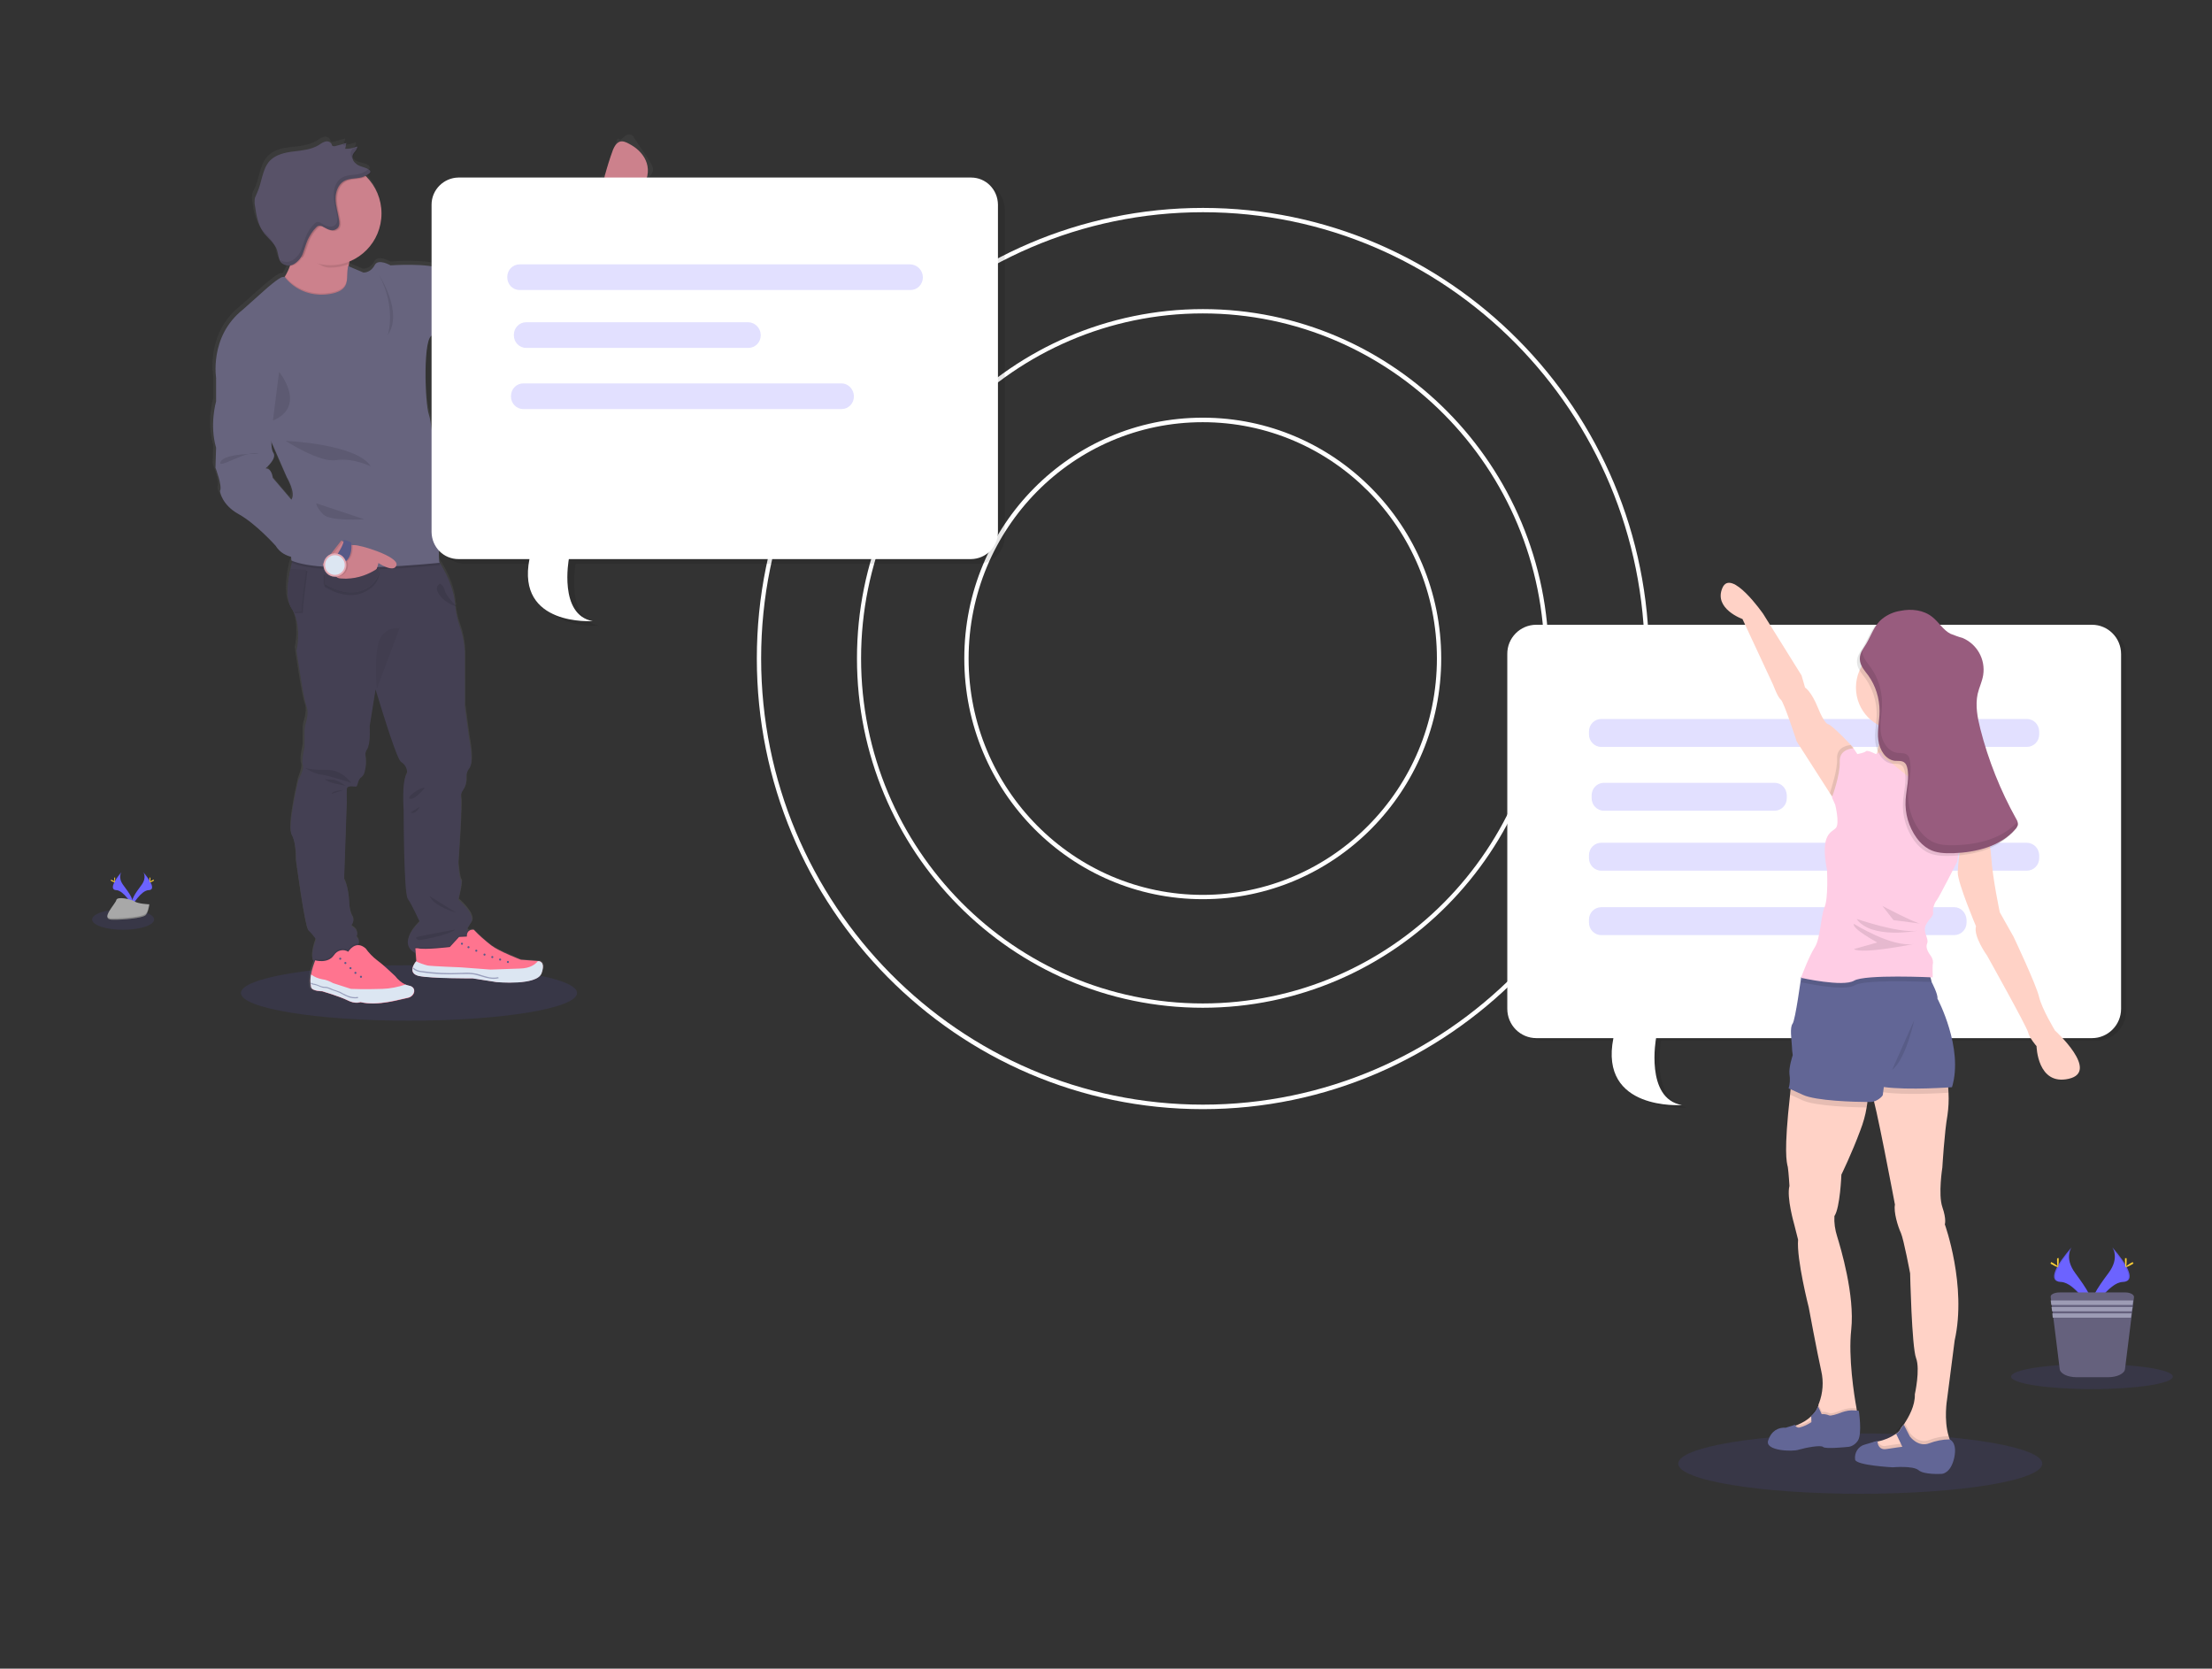 <?xml version="1.0" encoding="utf-8"?>
<!-- Generator: Adobe Illustrator 23.0.3, SVG Export Plug-In . SVG Version: 6.00 Build 0)  -->
<svg version="1.1" id="b163acb8-d7e3-44ae-95e8-546cddd31e63"
	 xmlns="http://www.w3.org/2000/svg" xmlns:xlink="http://www.w3.org/1999/xlink" x="0px" y="0px" viewBox="0 0 1077.9 813"
	 style="enable-background:new 0 0 1077.9 813;" xml:space="preserve">
<rect x="0" y="0" width="1077.9" height="813" fill="#333333" stroke="none"/>
<style type="text/css">
	.st0{fill:#FFFFFF;}
	.st1{opacity:0.1;fill:#6C63FF;enable-background:new    ;}
	.st2{opacity:0.1;}
	.st3{opacity:0.2;}
	.st4{fill:#6C63FF;}
	.st5{fill:#FFD2C6;}
	.st6{opacity:0.1;enable-background:new    ;}
	.st7{fill:#626696;}
	.st8{fill:#FFCDE5;}
	.st9{fill:#985C7E;}
	.st10{fill:url(#SVGID_1_);}
	.st11{fill:#CC818C;}
	.st12{fill:#444053;}
	.st13{opacity:5.000000e-02;enable-background:new    ;}
	.st14{fill:#FF748F;}
	.st15{fill:#575988;}
	.st16{fill:#DCE6F2;}
	.st17{opacity:0.5;fill:#575988;enable-background:new    ;}
	.st18{fill:#67647E;}
	.st19{fill:#585268;}
	.st20{fill:#E4AAB4;}
	.st21{fill:#FFD037;}
	.st22{fill:#65617D;}
	.st23{fill:#9D9CB5;}
	.st24{fill:#A8A8A8;}
	.st25{opacity:0.2;enable-background:new    ;}
</style>
<title>work chat</title>
<path class="st0" d="M368.8,320.8c0-121.1,97.5-219.5,217.4-219.5s217.4,98.4,217.4,219.5S706,540.4,586.1,540.4
	S368.8,441.9,368.8,320.8z M370.9,320.8c0,119.8,96.5,217.4,215.3,217.4s215.3-97.5,215.3-217.4s-96.5-217.4-215.3-217.4
	S370.9,201.1,370.9,320.8z"/>
<path class="st0" d="M417.6,320.8c0-93.9,75.6-170.2,168.6-170.2S754.7,227,754.7,320.8s-75.6,170.2-168.6,170.2
	S417.6,414.7,417.6,320.8z M586.1,152.7c-91.8,0-166.5,75.4-166.5,168.1s74.7,168.1,166.5,168.1s166.5-75.4,166.5-168.1
	S677.9,152.7,586.1,152.7L586.1,152.7z"/>
<path class="st0" d="M469.9,320.8c0-64.9,52-117.3,116.2-117.3S702.3,256,702.3,320.8s-52,117.3-116.2,117.3
	C521.9,438.1,469.9,385.6,469.9,320.8z M586.1,205.7c-63.1,0-114.1,51.6-114.1,115.2S523.2,436,586.1,436s114.1-51.6,114.1-115.2
	S649.1,205.7,586.1,205.7L586.1,205.7z"/>
<ellipse class="st1" cx="60" cy="448" rx="15.1" ry="5"/>
<ellipse class="st1" cx="906.5" cy="713.1" rx="88.7" ry="14.7"/>
<g class="st2">
	<path d="M736.9,319.9v172.8c0,7.9,6.3,14.3,14.2,14.3h37.5c-7.1,35.6,33.4,32.6,33.4,32.6c-18.1-3.1-12.6-32.6-12.6-32.6h212.4
		c7.8,0,14.2-6.4,14.2-14.3V319.9c0-7.9-6.3-14.3-14.2-14.3H750.9C743.1,305.6,736.9,312,736.9,319.9z"/>
	<g class="st3">
		<path d="M996.1,357.5v1.4c0,3.4-2.7,6.1-6,6.1H782.6c-3.4,0-6-2.8-6-6.1v-1.4c0-3.4,2.7-6.1,6-6.1H990
			C993.3,351.5,996.1,354.2,996.1,357.5z"/>
		<path d="M996.1,417.9v1.4c0,3.4-2.7,6.1-6,6.1H782.6c-3.4,0-6-2.8-6-6.1v-1.4c0-3.4,2.7-6.1,6-6.1H990
			C993.3,411.8,996.1,414.5,996.1,417.9z"/>
		<path d="M996.1,448.1v1.4c0,3.4-2.7,6.1-6,6.1h-172c-3.4,0-6-2.8-6-6.1v-1.4c0-3.4,2.7-6.1,6-6.1h172
			C993.3,442,996.1,444.7,996.1,448.1z"/>
		<path d="M996.1,387.7v1.4c0,3.4-2.7,6.1-6,6.1h-83.1c-3.4,0-6-2.8-6-6.1v-1.4c0-3.4,2.7-6.1,6-6.1H990
			C993.3,381.6,996.1,384.3,996.1,387.7z"/>
	</g>
</g>
<path class="st0" d="M734.5,318.7v172.8c0,7.9,6.3,14.3,14.2,14.3h37.5c-7.1,35.6,33.4,32.6,33.4,32.6
	c-18.1-3.1-12.6-32.6-12.6-32.6h212.4c7.8,0,14.2-6.4,14.2-14.3V318.7c0-7.9-6.3-14.3-14.2-14.3H748.6
	C740.8,304.4,734.4,310.8,734.5,318.7z"/>
<g class="st3">
	<path class="st4" d="M993.7,356.4v1.4c0,3.4-2.7,6.1-6,6.1H780.3c-3.4,0-6-2.8-6-6.1v-1.4c0-3.4,2.7-6.1,6-6.1h207.4
		C991,350.3,993.6,353,993.7,356.4z"/>
	<path class="st4" d="M993.7,416.7v1.4c0,3.4-2.7,6.1-6,6.1H780.3c-3.4,0-6-2.8-6-6.1v-1.4c0-3.4,2.7-6.1,6-6.1h207.4
		C991,410.7,993.6,413.3,993.7,416.7z"/>
	<path class="st4" d="M958.3,448.1v1.4c0,3.4-2.7,6.1-6,6.1h-172c-3.4,0-6-2.8-6-6.1v-1.4c0-3.4,2.7-6.1,6-6.1h172
		C955.5,442,958.1,444.7,958.3,448.1z"/>
	<path class="st4" d="M870.7,387.5v1.4c0,3.4-2.7,6.1-6,6.1h-83.1c-3.4,0-6-2.8-6-6.1v-1.4c0-3.4,2.7-6.1,6-6.1h83.1
		C868,381.4,870.6,384,870.7,387.5z"/>
</g>
<path class="st5" d="M839.3,286.5c4.2-10,19.9,12.6,19.9,12.6l18.7,30l1.7,5.9c0,0,3,1.7,6.3,9.9s5.1,8,5.1,8
	c2.2,0.7,12.1,11.3,12.1,11.3v0.6l0.3,4.8l-4.4,16.7l-6.3,1.7l-1.1-1.7l0,0l-16.1-25.1c0,0-6.2-19.2-7.7-20.3s-3.7-7.1-3.7-7.1
	l-15-32.2C849.1,301.6,835,296.6,839.3,286.5z"/>
<path class="st5" d="M913,521.4l36,4.8c0.3,2.1,0.4,4.2,0.5,6.3c0.2,3.6,0,7.3-0.5,10.8c-1.5,8.4-2.5,25.5-2.5,25.5
	s-2.1,13.2,0,19.3c2.1,6.1,1.2,8.4,1.2,8.4s10.8,29.9,4.8,56.6l-3.7,28.7c0,0-1.7,9.9,0.8,18c0.1,0.4,0.3,0.9,0.4,1.3l0,0
	c0.2,0.6,0.4,1.3,0.7,1.8c4.2,8.4-14.6,7-14.6,7l-15.9-1.1l-8.3-1.7l0.7-4.3c0,0,0.8-0.1,2.1-0.4l0.3-0.1c3.2-0.6,6.2-1.9,8.9-3.7
	c0.1-0.1,0.3-0.2,0.4-0.3c1-0.7,1.7-1.7,2.2-2.8c0,0,0.4-0.4,1.1-1.4c0.1-0.1,0.3-0.3,0.4-0.5c2-3,5.3-8.7,5.1-14.3
	c0,0,2.7-12.1,0.6-17.6c-2.1-5.5-2.9-41.3-2.9-41.3s-3.1-16.5-4.5-19.7c-1.5-3.2-3.6-10.2-2.9-13.8c0,0-9.8-52.2-11.5-54.7
	c-0.3-0.5-0.5-1.1-0.5-1.6C911,527.2,913,521.4,913,521.4z"/>
<path class="st6" d="M912.7,702.6c0,0,0.8-0.1,2.1-0.4l0.3-0.1c0.5,1.8,2.3,2.9,4.1,2.3c4.4-0.7,7.7-1.1,7.7-1.1l-2.5-5.3l-0.4-1
	c1.1-0.7,2-1.8,2.6-3.1c0,0,0.4-0.4,1.1-1.4l0.4,0.7l2.6,5c0,0,4,5.5,9.4,3.4c3.1-1.2,6.2-1.8,9.5-1.9c0.1,0.4,0.3,0.9,0.4,1.3l0,0
	c0.2,0.6,0.4,1.3,0.7,1.8c4.2,8.4-14.6,7-14.6,7l-15.9-1.1l-8.3-1.7L912.7,702.6z"/>
<path class="st7" d="M908.8,703.8c3.4-1,6.1-1.8,6.1-1.8c0,0.2,0,0.4,0,0.5c0.1,1.2,0.8,4.1,4.4,3.5c4.4-0.7,7.7-1.1,7.7-1.1l-3-6.3
	c1.2-0.7,2-1.8,2.6-3.1c0,0,0.4-0.4,1.1-1.4l3,5.8c0,0,4,5.4,9.4,3.3c3.2-1.2,6.5-1.9,9.9-1.9l0,0c0.1,0,3.9,1.3,2.3,8.9
	c-1.7,7.7-5.9,7.9-6.2,7.9c-0.3,0-8.5,0.5-11.2-1.8c-2.7-2.3-12.6-1.4-12.6-1.4s-17.6-0.9-18.3-3.7
	C903.5,707.9,905.5,704.6,908.8,703.8z"/>
<path class="st5" d="M872.3,533.4c0.1-1,0.2-1.9,0.3-3c3.7-30.3,37.6,1,37.6,1c0.1,2.8-0.1,5.5-0.6,8.2c-0.6,3.8-1.7,7.6-3.1,11.2
	c-4.1,11.1-9.2,21.5-9.2,21.5s-0.6,16.1-3.4,20.2c-0.2,3.3,0.3,6.6,1.3,9.8c1.7,5.5,8.7,28.7,6.9,45.5c-1.5,13.5,1.4,32,2.6,38.5
	c0.1,0.4,0.1,0.9,0.2,1.2v0.1c0.1,0.7,0.2,1.2,0.2,1.2l-7.4,4.3l-14.9,4.9l-11.2,2.9l-0.8-5c0.2,0,0.3-0.1,0.4-0.1l0,0
	c1.2-0.3,2.3-0.6,3.4-1.1l1.1-0.4l0,0c2.5-1,4.8-2.3,6.8-4.2l0.1-0.1c0.4-0.3,0.8-0.7,1.2-1.2c1-1,1.6-2.2,2.1-3.5
	c0.1-0.2,0.2-0.5,0.2-0.7s0.1-0.3,0.1-0.5c0,0,0.1-0.2,0.2-0.4c1.9-5,2.3-10.5,1.1-15.7c-2.1-9.4-6.1-31-6.1-31s-6-23.4-5.2-33
	l-1.9-7.5c0,0-3.8-13.1-2.3-18.7c0,0-0.4-6.6-0.8-9.2C870.6,566.2,869.2,561,872.3,533.4z"/>
<path class="st6" d="M871.5,695.7L871.5,695.7c1.2-0.3,2.3-0.6,3.4-1.1l1.1-0.4l0,0c0.4,0.1,1,0.1,1.5,0c1.9-0.5,3.7-1.4,5.4-2.5
	l-0.1-1.7l-0.1-1.2c0.4-0.4,0.8-0.9,1.2-1.3c1-1,1.6-2.2,2.1-3.5l0.2,0.5l1.6,3.4c1.3-0.1,2.4,0.1,3.6,0.6c0.6,0.5,3.8-0.5,6.2-1.5
	c2-0.7,4.1-1.1,6.2-0.9h0.1l1.1,0.1c0.1,0.4,0.1,0.9,0.2,1.2v0.1c0.1,0.7,0.2,1.2,0.2,1.2l-7.4,4.3L883,698l-11.2,2.9l-0.8-5
	C871.2,695.8,871.3,695.8,871.5,695.7z"/>
<path class="st7" d="M861.6,701.9c1.6-4.9,5-6.5,8.6-6.3l0,0c3.3-1,4.3-1.3,4.4-1.5l0,0c0.1,0.1,0.1,0.3,0.2,0.4
	c0.5,0.9,1.6,1.3,2.5,0.9c1.9-0.5,3.7-1.4,5.4-2.5l-0.1-3c0.4-0.4,0.8-0.9,1.2-1.3c1-1,1.6-2.2,2.1-3.5l1.8,3.9
	c1.3-0.1,2.4,0.1,3.6,0.6c0.6,0.4,3.8-0.5,6.2-1.5c2-0.7,4.1-1.1,6.2-0.9h0.1l1.3,0.1l0.7,0.1c0,0,1.7,11-0.4,14.4
	c-1.2,1.9-3.2,3.2-5.4,3.2c0,0-10.5,1.1-11.6,0c-1.2-1.1-8.7,0.4-11.8,1.3C873.5,707.4,860,706.9,861.6,701.9z"/>
<path class="st6" d="M913,521.3l36,4.8c0.3,2.1,0.4,4.2,0.5,6.3c-5.2,0.3-21.7,1.2-31.6-0.2c-1.6-0.1-3.2-0.5-4.6-1
	c-0.5-0.1-1.2-0.3-1.9-0.5C911,527.2,913,521.4,913,521.3z"/>
<path class="st7" d="M880.8,517.7l7.7-37l1.3-6l0.6-3h49.1l1.8,6.8l0.1,0.2c0,0,3.1,5.9,2.7,7.8c0,0,12.9,24.1,7.1,43.2
	c0,0-21.3,1.6-33.3-0.1c-1.6-0.2-3.2-0.5-4.6-1c-2.5-0.9-5.8-1.7-9.4-2.5c-10.8-2.5-24-4.5-24-4.5L880.8,517.7z"/>
<path class="st6" d="M872.8,530.4c3.7-30.3,37.6,1,37.6,1c0.1,2.8-0.1,5.5-0.6,8.2c-6.5-0.1-25.1-0.6-31.4-3.5l-5.7-2.6l-0.3-0.1
	C872.5,532.5,872.7,531.5,872.8,530.4z"/>
<path class="st7" d="M872,523.3c-0.4-3.3,1.6-9.2,1.6-9.2c-0.2-1.4-0.4-2.9-0.4-4.3c-0.2-3.3-1.1-9.2,0.3-11
	c1.4-1.8,4.2-22.8,4.2-22.8l1.1-0.2l4-0.9l7-0.4l49.7-3c0,0,0.3,2.8,0.6,6.8c1,11.8,2.2,35.4-2.6,38.7c-6.4,4.5-19.1,10-19.1,10
	s-0.2,1.2-0.4,2.5c-0.2,1.7-0.5,3.5-0.5,3.9c0,0.7-2.9,3.4-5.7,3.5h-1.6c-6.1,0-25.4-0.5-31.7-3.5l-5.7-2.6l-1.2-0.5
	C872.2,528.2,872.4,525.9,872,523.3z"/>
<ellipse class="st5" cx="924.8" cy="335" rx="20.4" ry="20.6"/>
<path class="st5" d="M915.1,348.8c3,6.2-0.6,18.7-0.6,18.7l-4.8,5.9l20.8,22.5l17.9-2.1l3.2-13.2c0,0-10.4-8.4-14.3-12.9
	c-3.9-4.5-2.5-24-2.5-24S912.1,342.6,915.1,348.8z"/>
<path class="st6" d="M895.2,369.5c-0.3-6.3,6.7-6.5,6.7-6.5l1.3,1.9l0.3,4.8l-4.4,16.7l-6.3,1.7l-1.1-1.7l0,0
	C892.3,384.3,895.5,375.1,895.2,369.5z"/>
<path class="st6" d="M878.9,475.9l4-0.9l7-0.4l0.6-3h49.1l1.8,6.8c-0.3,0-0.7,0-1.3,0c-7.1-0.2-31.9-1.1-36.4,1.7
	c-2.7,1.6-9.4,1.2-15.1,0.4s-10.8-1.9-10.8-1.9S878.2,477.6,878.9,475.9z"/>
<path class="st8" d="M905.1,367.4c0,0,3.4-0.6,4.2-1.4c0.8-0.7,4.8,1.4,4.8,1.4s2.6-1.7,3,0.1c0.3,1.8,4.6,4.2,4.6,4.2
	s12.3,10.7,18,12.9c5.7,2.2,11.5-4.2,11.5-4.2l10.6,10.5c0,0,3.9,5.3,4.1,9.2s-10.8,11.9-10.8,11.9l-1.4,7.9c0,0-8.6,16.9-9.8,18.5
	c-1.3,1.6-2.2,4.2-1.9,6.1c0.3,1.9-1.7,2.7-3.5,6.1c-1.8,3.4,1.6,6.7,0.6,9s0.8,4.8,1.9,6.3c0.8,1.2,1.2,2.7,0.8,4.1
	c-0.1,0.6,0,6.2,0,6.2s-33-1.6-38.3,1.6c-5.4,3.2-25.9-1.4-25.9-1.4s3.8-10.3,6.7-14.8c2.9-4.5,2.9-15.3,4.8-19.6
	c1.9-4.4,1.2-18.1,1.2-18.1c-3.6-18.3,2.6-18.3,4.4-20.6s-0.4-11.2-0.4-11.2l-1.6-3.6c0,0,4.1-11,3.8-17.4s6.7-6.5,6.7-6.5
	L905.1,367.4z"/>
<path class="st5" d="M954,401.1l1.4,11c-0.7,4.3-1.2,8.6-1.4,13c0,5.2,8.9,26.2,8.9,26.2c-1.4,4.9,5.4,14.3,5.4,14.3
	s19.4,34.7,20,37.4s4.1,6.7,4.1,6.7s0.4,19.4,15.7,15.9c15.3-3.5-6.7-23.5-6.7-23.5s-6.4-10.5-7.8-16.5s-12.4-29.2-12.4-29.2
	l-6.7-11.9c0,0-3.4-15.8-4.2-27c-0.8-11.2-4.2-17.4-4.2-17.4l-3.4-2.7L954,401.1z"/>
<path class="st6" d="M922.7,448.3c0,0,16.1,2.1,13.1,1.7c-3-0.4-18.5-8.6-18.5-8.6L922.7,448.3z"/>
<path class="st6" d="M934.3,453.5c-9.1,1.3-29.6-5.8-29.6-5.8C911.8,457.8,934.2,453.5,934.3,453.5z"/>
<path class="st6" d="M914.8,459.2l-11.4,3.2c3.9,2.7,29.4-2.5,29.4-2.5c-10.9,1.9-29.4-9.8-29.4-9.8
	C902.2,452.4,914.7,459.1,914.8,459.2z"/>
<path class="st6" d="M915.8,302.9c-4,3.2-5.3,8-7.8,12.2c-1.7,2.7-3.6,5.2-3,8.5c0.5,2.7,2.4,4.8,4,6.9c3.6,5.1,5.5,11.2,5.5,17.4
	c0,4.7-1.3,9.4-0.6,14.1s3.6,9.6,8.2,10.1c1.7,0.1,3.7-0.2,4.9,1.1c0.5,0.5,0.8,1.2,1,1.9c1.4,5.1-0.4,10.6-0.7,15.9
	c-0.3,6.6,1.6,13.2,5.5,18.6c1.6,2.2,3.6,4.1,5.9,5.4c3.6,2,7.9,2.1,12,2c11.1-0.4,23-3.3,30.3-11.8c0.5-0.5,0.8-1.2,1.1-1.9
	c0.1-1.1-0.2-2.1-0.8-3c-7.8-13.8-13.7-28.6-17.6-43.9c-1.4-5.5-2.5-11.4-1.3-17c0.7-3.1,2.2-6,2.7-9.2c1.2-7.7-3-15.1-10.1-18.1
	c-2-0.5-3.9-1.2-5.8-2c-3.6-1.8-5.7-5.7-8.9-8.2c-4.2-3.4-10.1-4.1-15.5-3C921.5,299.4,918.4,300.8,915.8,302.9z"/>
<path class="st9" d="M917.2,301.5c-4,3.2-5.3,8-7.8,12.2c-1.7,2.7-3.6,5.2-3,8.5c0.5,2.7,2.4,4.8,4,6.9c3.6,5,5.5,11.1,5.5,17.4
	c0,4.7-1.2,9.4-0.6,14.1s3.5,9.6,8.1,10.1c1.7,0.1,3.7-0.2,4.9,1.1c0.5,0.5,0.8,1.2,1,1.9c1.4,5.2-0.4,10.7-0.7,16
	c-0.4,6.6,1.5,13.2,5.4,18.6c1.6,2.2,3.6,4.1,5.9,5.4c3.6,2,7.9,2.1,12,2c11.1-0.4,23-3.3,30.3-11.8c0.5-0.5,0.8-1.2,1.1-1.9
	c0.1-1.1-0.2-2.1-0.8-3c-7.7-13.8-13.6-28.6-17.5-43.9c-1.4-5.5-2.5-11.4-1.3-17c0.7-3.1,2.2-6,2.7-9.2c1.2-7.7-3-15.1-10.1-18.1
	c-2-0.5-3.9-1.3-5.8-2c-3.6-1.8-5.7-5.7-8.9-8.2c-4.2-3.4-10.1-4.1-15.5-3C922.8,298.1,919.7,299.5,917.2,301.5z"/>
<path class="st6" d="M922,521.3c6.8-5.2,10.8-24.3,10.8-24.3L922,521.3z"/>
<g class="st2">
	<path d="M965.9,331c-0.3,0.7-0.5,1.5-0.7,2.2C965.3,332.5,965.6,331.7,965.9,331z"/>
	<path d="M906.4,322.1c0.5,2.7,2.4,4.8,4,6.9c3.6,5.1,5.5,11.2,5.5,17.4c0,4.7-1.2,9.4-0.6,14.1c0.5,4.7,3.5,9.6,8.1,10.1
		c1.7,0.1,3.7-0.2,4.9,1.1c0.5,0.5,0.8,1.2,1,1.9c1.4,5.2-0.4,10.7-0.7,16c-0.4,6.6,1.5,13.2,5.4,18.6c1.6,2.2,3.6,4.1,5.9,5.4
		c3.6,2,7.9,2.1,12,2c11.1-0.4,23-3.3,30.3-11.8c0.5-0.5,0.8-1.2,1.1-1.9c0-0.4,0-1-0.2-1.5c-7.4,8.2-19,11-30,11.4
		c-4.1,0.1-8.5,0-12-2c-2.4-1.4-4.3-3.2-5.9-5.4c-3.8-5.4-5.7-11.9-5.4-18.6c0.3-5.4,2.1-10.8,0.7-16c-0.1-0.6-0.4-1.4-1-1.9
		c-1.2-1.2-3.2-0.9-4.9-1.1c-4.5-0.5-7.6-5.4-8.1-10.1s0.6-9.4,0.6-14.1c0-6.3-1.9-12.4-5.5-17.4c-1.5-2.1-3.5-4.3-4-6.9
		c-0.1-0.6-0.1-1.2-0.1-1.8C906.4,318.2,906,320.2,906.4,322.1z"/>
</g>
<ellipse class="st1" cx="199.3" cy="483.8" rx="81.9" ry="13.5"/>
<linearGradient id="SVGID_1_" gradientUnits="userSpaceOnUse" x1="1031.555" y1="509.99" x2="1031.555" y2="86.932" gradientTransform="matrix(-1 0 0 1 1241.807 -21.49)">
	<stop  offset="0" style="stop-color:#808080;stop-opacity:0.25"/>
	<stop  offset="0.54" style="stop-color:#808080;stop-opacity:0.12"/>
	<stop  offset="1" style="stop-color:#808080;stop-opacity:0.1"/>
</linearGradient>
<path class="st10" d="M103.6,225.8c0,0,3.6,9.1,2.3,11.3c0,0,0.6,6.6,9.2,11.3c8.6,4.7,18.3,15.7,18.3,15.7c1.8,2.8,4.5,4.7,7.7,5.3
	c0.1,1.1,0.1,1.7,0.1,1.7l0.4,0.2c-0.1,0.4-0.2,0.7-0.3,1.2c-0.3,0.9-0.5,1.8-0.7,2.9c-1.4,6.5-2.2,14.6,0.6,19.2
	c0.4,0.6,0.7,1.3,1.1,1.9c3.9,8.2,1.3,18.7,1.3,18.7s3.4,23.7,4.9,27.5c1.1,2.8,0.1,6.5-0.5,8.5c-0.3,1-0.5,2-0.5,3v8.4
	c0,0-1.7,7-0.8,9c0.8,1.9-1.5,7.3-1.5,7.3s-5.5,23.3-3.2,27.1c2.3,3.8,2.1,12.4,2.1,12.4s4.4,33.2,6.1,34.5c1.4,1.3,2.6,2.7,3.6,4.3
	c0,0-3,7.6-1.2,10.7c0,0.1,0,0.1,0.1,0.2c-0.3,1-1.1,3-1.5,4.6c-0.2,0.5-0.3,1.2-0.4,1.9c-0.2,1.4-0.3,2.9-0.3,4.3l-0.1,0.1l0.1,0.1
	c0.1,0.6,0.1,1.3,0.3,1.9c0.6,1.9,5.4,1.9,5.4,1.9s8.7,2.3,12.5,4.3s6.4,0.9,6.4,0.9c8.8,2,20.1-1.5,23.4-2.1s4.8-5.1,0.5-6
	c-0.5-0.1-1.1-0.2-1.6-0.4c-2-1-3.8-2.5-5.2-4.3c-2.9-2.7-5.8-5.2-9-7.7c-2.1-1.6-4-3.5-5.6-5.7c-0.8-0.9-2-1.4-3.2-1.6
	c0.1-0.2,0.2-0.4,0.3-0.6c0.4-1.4,0.1-2.8-1-3.7c0.7-1.5,0.3-3.3-1-4.3l-1.6-1.2l0.3-0.4c1-1.2,1.1-2.8,0.3-4.1
	c-0.7-1.2-1.4-3.2-1.6-6.8c-0.4-8.3-2.5-11.5-2.5-11.5l1.3-37.9c-0.1-2-0.1-4.2,0-6.2c0.2-2.3,4.1-0.6,4.8-1.4s0.7-3.7,2.4-4.6
	c0.8-0.7,1.4-1.6,1.6-2.7c0.7-2.3,0.8-4.9,0.4-7.4c-0.2-1.2,0-2.5,0.7-3.4c1.9-2.6,1.3-11.3,1.3-11.3l3-18.2
	c4.6,15.5,10.6,34.1,12.6,35.5c1.9,1.2,3.1,3.3,3,5.5c-2.7,3.4-1.7,18.1-1.7,18.1s0.1,40.6,2,43.4c1.9,2.8,5.8,11.3,5.8,11.3
	s-11.3,10.1-2.5,15.3l0.4,4.3c0,0.1-0.1,0.1-0.1,0.2c-0.8,1.1-1.4,2.2-1.7,3.5l-0.1,0.1l0,0c-0.1,1.4,0.4,2.8,3,3.3
	c5.9,1.3,26.7,1.2,26.7,1.2l11.6,1.8c0,0,20,2,22.2-4.3s-1.8-5.9-1.8-5.9h-0.2l-8.3-0.6c0,0-10.6-4.2-14.5-6.9
	c-3.1-2.3-5.9-5-8.7-7.8c-0.7-0.1-1.6,0-2.2,0.4l-0.3-0.3l-0.5-0.5l2.2-3.4c2.1-3.8-6.4-11.1-6.4-11.1s2.2-8.9,1.4-9.3
	c-0.8-0.4-1.5-8.5-1.5-8.5s2.1-29.3,1.3-32.1c-0.2-1.3,0.2-2.7,1.1-3.6c1.2-1.7,1.7-3.7,1.6-5.8c-0.2-1.8,0.3-3.5,1.4-4.9
	c2.5-2.8,0-14.7,0-14.7l-2.1-15.7v-25.4c-0.1-4.7-1-9.5-2.6-13.9c-1.1-3.1-1.8-6.3-2.1-9.6c0.4,0.1,0.7,0.2,0.7,0.2
	c-0.3-0.2-0.5-0.4-0.7-0.6c0-0.3-0.1-0.7-0.1-1.2c-0.6-7.9-4.8-15.6-7.7-20.1c-0.6-2.7,0.1-13.7,0.1-13.7c3.4-5.8,0.2-14.1,0.2-14.1
	s-3.3-39.3-5.4-44.7c-2.1-5.4-3.1-39.1,1.9-38.8c5,0.3,36.8-16,36.8-16s-0.7-1.3,9.7-5.5c10.5-4.3,25.8-17.7,25.8-17.7l21.1-25.5
	c0,0-0.1,0-0.2,0l0.4-0.1c3.7-1.2,6.7-5.1,11.1-9.6c5.1-5,1.9-6-6.8-19.7l0,0c-0.1-0.2-0.2-0.4-0.3-0.5c-0.8-1.2-2.5-1.5-3.7-0.6
	c-1.6,1-2.5,2.6-3.2,1.8c-1-1.2-1.3,1.1-2,2.8c-1.7,4.3-3.1,8.6-4.1,13.1c-0.1,0.3-0.1,0.5-0.2,0.9l-0.2-0.3l-11.1,9l-10.5,8.6
	c0,0-23.2,11.3-26.1,14.2c-2.9,2.9-3.7,2.1-6.3,2.8s-2.9,2.5-3.7,2.2s-2.3,2.2-3.4,1.9c-1.1-0.3-3.5,1-5.1,1.3
	c-1.6,0.3-12.9,5.1-12.9,5.1c-7.1-3.5-26-2-26-2s-6.1-3.6-7.9,0c-1,2.1-3.1,3.5-5.4,3.5l-7.6-3.2l0.1-0.6v-0.1
	c0.1-0.5,0.1-1,0.2-1.4c3.2-1.2,5.9-3.1,8.3-5.4c9.9-9.8,10-25.8,0.3-35.8l-0.6-0.6c0.8-0.4,1.6-0.9,2.2-1.4
	c0.2-0.2,0.3-0.4,0.4-0.6c0-0.2,0-0.4-0.1-0.5c-0.1-0.4-0.4-0.7-0.8-1c-2.3-1.3-4.9-0.9-6.9-2.9c-0.4-0.4-0.8-1-1.1-1.6
	c-0.2-0.6-0.2-1.4,0-2c0.5-1.5,2.3-2.6,2.2-4.2h-0.1c0-0.1,0-0.2,0-0.3c-1.6,0.6-3.4,1.1-5.1,1.1l-0.8-1.4c0.2-0.3,0.3-0.3,0.5-0.3
	l0.2-0.9h-0.1l0.1-0.3l-5.6,1.5c-0.4,0.1-0.8,0.1-1.3-0.1c-0.2-0.2-0.3-0.5-0.4-0.9c-0.6-1.2-2-1.7-3.3-1.3
	c-1.2,0.4-2.2,1.1-3.3,1.8c-3.6,2.2-8,2.7-12.3,3.1s-8.7,1.4-11.6,4.5c-3.9,4.1-3.9,10.5-6.3,15.6c-0.5,0.7-0.8,1.7-1.2,2.6
	c-0.2,1.3-0.2,2.7,0.1,4.1c0.5,3.9,1.2,8,3.3,11.4l-0.2-0.3c0.3,0.4,0.5,0.9,0.8,1.3c1.5,2.1,3.6,3.8,5.2,5.9
	c-0.1-0.1-0.2-0.3-0.3-0.5c1,1.1,1.6,2.2,2.1,3.5c0.6,1.6,0.7,3.4,1.4,4.9l0,0c0.2,0.5,0.5,1.2,1,1.6c1.1,1.1,2.5,1.6,4,1.4
	c-0.6,1.8-1.5,3.5-2.4,5.2l-0.3,0.2c-0.3,0-0.7,0-1.1,0.1c-1.8,0.4-8.1,5.9-8.1,5.9l-11.3,10c-17,13.4-13.2,34.3-13.2,34.3v10.7
	c0,0-3.4,11.4,0,22.7L103.6,225.8z M131.9,231c0,0-0.3-4.7-3.5-4.6c0,0,5.9-4.8,3.8-7.7c-0.6-1-0.8-2.9-1-5.1l7.6,17.2
	c0,0,4.6,7.6,2.2,10.9c0,0.1,0,0.1,0,0.1L131.9,231L131.9,231z"/>
<path class="st11" d="M294.6,86c1.2-4.4,2.5-8.7,4.1-13c2.6-6.2,5.9-4.1,9.3-2.1s10.8,8.3,6.3,18.3c-2.1,4.6-6.1,8.1-11,9.6
	c-1.5,0.5-3.1,0.9-4.6,1l-5-9.8C293.8,89.9,294.2,88.3,294.6,86z"/>
<path class="st11" d="M138.8,134.8c2.2-3.6,3.6-7.7,4-11.9c0.3-3-0.1-6-1.3-8.6c-5.5-13.1,31.5,6,31.5,6s-2.2,2.6-3,8.5v0.1
	c-0.6,4.8-0.2,11.6,3,21.1c7.3,21.4-30.6,3.2-30.6,3.2l-8-12.1C136.1,139.1,137.6,137,138.8,134.8z"/>
<path class="st12" d="M147.6,372.8c-0.8-1.9,0.8-8.9,0.8-8.9v-8.3c0.1-1,0.2-1.9,0.5-2.9c0.6-1.9,1.6-5.8,0.5-8.4
	c-1.5-3.8-4.9-27.3-4.9-27.3s2.5-10.3-1.3-18.6c-0.3-0.6-0.6-1.3-1.1-1.9c-2.9-4.5-2-12.6-0.6-19.1c0.2-1,0.4-1.9,0.6-2.9
	c1.1-4.3,2.1-7.3,2.1-7.3l67.1,2.7c0,0,1.2,1.4,2.6,3.7c2.9,4.5,7.1,12.3,7.8,20.3c0.3,3.8,1.1,7.7,2.3,11.3c1.7,4.5,2.5,9.2,2.5,14
	v25l2.1,15.7c0,0,2.5,11.8,0,14.6c-1.1,1.4-1.6,3.2-1.4,4.9c0.1,2-0.4,3.9-1.6,5.7c-0.8,1-1.2,2.3-1,3.6c0.8,2.7-1.3,31.9-1.3,31.9
	s0.5,8,1.4,8.4c0.8,0.4-1.4,9.3-1.4,9.3s8.5,7.1,6.3,11l-2.1,3.4l0.5,0.5l1.9,1.9c0,0-18.7,14.2-27.7,9.1h-0.1
	c-8.8-5,2.4-15.1,2.4-15.1s-3.8-8.4-5.8-11.2s-2-43.2-2-43.2s-1.1-14.6,1.7-18c0.1-2.2-1.1-4.4-3-5.5c-1.9-1.4-7.7-19.9-12.4-35.3
	l-2.9,18.1c0,0,0.6,8.6-1.3,11.2c-0.6,1-1,2.2-0.7,3.4c0.4,2.5,0.3,5-0.4,7.4c-0.2,1-0.7,1.9-1.5,2.6c-1.7,0.9-1.8,3.8-2.4,4.5
	c-0.6,0.6-4.5-1-4.8,1.4c-0.1,2.1-0.1,4.2,0,6.2l-1.3,37.7c0,0,2.1,3.2,2.5,11.4c0.1,3.5,0.8,5.5,1.5,6.7c0.7,1.3,0.6,2.9-0.3,4.1
	l-0.3,0.4l1.6,1.2c1.3,1.1,1.7,2.8,1,4.3c1.1,0.9,1.4,2.3,1,3.6c-0.3,0.9-0.8,1.5-1.6,1.9c-5.9,3.2-16.3,8.5-19.1,7.4
	c-0.4-0.2-0.8-0.6-1.2-1.1c-1.8-3.1,1.2-10.6,1.2-10.6c-1.1-1.6-2.2-3-3.6-4.3c-1.7-1.2-6.1-34.2-6.1-34.2s0.2-8.4-2.1-12.3
	c-2.3-3.8,3.2-26.9,3.2-26.9S148.4,374.7,147.6,372.8z"/>
<path class="st6" d="M142.2,277.8l7.6,0.4c0,0-2.5,18.5-2.2,20.4l-3.8,0.2c-0.3-0.6-0.6-1.3-1.1-1.9
	C140,292.4,140.8,284.3,142.2,277.8z"/>
<path class="st12" d="M141.6,277.2l7.6,0.4c0,0-2.5,18.5-2.2,20.4l-3.8,0.2c-0.3-0.6-0.6-1.3-1.1-1.9
	C139.3,291.7,140.2,283.7,141.6,277.2z"/>
<path class="st13" d="M141.6,277.2l7.6,0.4c0,0-2.5,18.5-2.2,20.4l-3.8,0.2c-0.3-0.6-0.6-1.3-1.1-1.9
	C139.3,291.7,140.2,283.7,141.6,277.2z"/>
<path class="st6" d="M153.5,467.2c0,0,6.2,1.8,9.1-2.5c0.1,0,0.1-0.1,0.1-0.1c1.5-2.3,4.5-3.1,6.9-1.6c0,0,2.2-3.8,5.6-3.2
	c-0.3,0.9-0.8,1.5-1.6,1.9c-5.9,3.2-16.3,8.5-19.1,7.4c-0.4-0.2-0.8-0.6-1.2-1.1C153.4,467.5,153.5,467.2,153.5,467.2z"/>
<path class="st14" d="M151.6,474.7c0.1-0.7,0.3-1.4,0.4-1.9c0.5-2,1.6-4.9,1.6-4.9s6.2,1.8,9.1-2.5c0.1,0,0.1-0.1,0.1-0.1
	c1.5-2.3,4.5-3.1,6.9-1.6c0,0,3.5-6,8.5-1.6c1.5,2.1,3.4,4.1,5.5,5.7c3.1,2.3,5.9,5,8.8,7.7c1.4,1.8,3.1,3.3,5.2,4.3
	c0.5,0.2,1.1,0.4,1.6,0.5c4.1,0.7,2.9,5.2-0.5,5.9c-3.4,0.6-14.5,4.2-23.1,2.1c0,0-2.5,1.1-6.3-0.9c-3.8-1.9-12.3-4.4-12.3-4.4
	s-4.8,0-5.4-1.9C151.1,478.9,151.1,476.8,151.6,474.7z"/>
<ellipse class="st15" cx="165.8" cy="467.1" rx="0.5" ry="0.5"/>
<ellipse class="st15" cx="170.8" cy="471.7" rx="0.5" ry="0.5"/>
<ellipse class="st15" cx="175.9" cy="475.9" rx="0.5" ry="0.5"/>
<ellipse class="st15" cx="173.2" cy="474" rx="0.5" ry="0.5"/>
<ellipse class="st15" cx="168.3" cy="469.2" rx="0.5" ry="0.5"/>
<path class="st16" d="M151.6,474.8c1.6,1.2,3.4,1.9,5.3,2.3c1.9,0.2,3.8,1,5.4,1.9l8.7,2.8c0,0,6.8,0.3,15.3,0
	c3.8-0.1,7.6-0.9,11.3-2.1c0.5,0.2,1.1,0.4,1.6,0.5c4.1,0.7,2.9,5.2-0.5,5.9c-3.4,0.6-14.5,4.2-23.1,2.1c0,0-2.5,1.1-6.3-0.9
	c-3.8-1.9-12.3-4.4-12.3-4.4s-4.8,0-5.4-1.9C151.2,478.9,151.2,476.8,151.6,474.8z"/>
<path class="st17" d="M169.1,485.5c-0.7-0.3-1.5-0.6-2.3-1.1s-1.7-0.9-2.6-1.2l-0.8-0.3c-0.5-0.1-1-0.3-1.5-0.5l-0.8-0.3
	c-0.5-0.3-1.2-0.5-1.8-0.7c-0.3,0-0.6-0.1-1-0.1s-0.7,0-1.1-0.1c-0.6-0.2-1.3-0.4-1.9-0.7c-0.5-0.2-1.2-0.5-1.8-0.6l-0.4-0.1
	c-0.6,0-1.2-0.2-1.7-0.6l0.4-0.4c0.4,0.3,0.8,0.5,1.4,0.5l0.4,0.1c0.6,0.2,1.3,0.4,1.9,0.7c0.5,0.2,1.2,0.5,1.8,0.6
	c0.3,0,0.6,0.1,1,0.1s0.7,0,1.1,0.1c0.6,0.2,1.3,0.4,1.9,0.7c0.2,0.1,0.4,0.2,0.7,0.3c0.4,0.2,0.8,0.4,1.4,0.5l0.8,0.3
	c1,0.3,2,0.7,2.7,1.2c0.7,0.4,1.6,0.7,2.3,1.1c1.6,0.7,3.4,1.1,5.2,0.7l0.1,0.6c-0.5,0.1-1,0.1-1.5,0.1
	C171.6,486.4,170.2,486.1,169.1,485.5z"/>
<path class="st6" d="M156.6,377.4c-3.3-0.3-8-3.2-8-3.2s3.2,1,10.7,0.9c7.5-0.1,11.8,6.3,11.8,6.3S159.8,377.7,156.6,377.4z"/>
<path class="st6" d="M161.6,381.3c-1.3-0.4-2.4-1-3.5-1.7c0,0,2,0.2,4.2,0.3c2.2,0.1,6.1,2.9,6.1,2.9S163.4,381.9,161.6,381.3z"/>
<path class="st6" d="M161.6,386.8c0.1-1.5,6-2,6-2"/>
<path class="st6" d="M214.2,289.9c-3.1-4.2,0.3-5.5,0.3-5.5c1.2,0.7,2,2,2.3,3.4c0.3,2.2,5.6,7.8,5.9,7.8
	C222.8,295.6,217.2,294.2,214.2,289.9z"/>
<path class="st6" d="M172.8,120.2c0,0-2.2,2.6-3,8.5c-2.9,1.2-5.9,1.7-9.1,1.7c-4.6,0-8.8-4.4-12.5-6.6c-1.7-1.1-3.4-2.3-4.8-3.8
	c0.3-2.8-0.8-3-2-5.9C136.2,101,172.8,120.2,172.8,120.2z"/>
<path class="st11" d="M136,104c0-14,11.2-25.3,24.9-25.3c13.8,0,25,11.4,25,25.3s-11.1,25.2-24.9,25.2C147.2,129.2,136,118,136,104
	C136,104,136,103.9,136,104z"/>
<path class="st6" d="M139,134.7c1.3,1.7,8.5,10.1,22,7.9c8-1.4,8.1-5.5,8.2-8.9c0-1.7,0.3-3.3,0.7-4.9h0.1c-0.6,4.8-0.2,11.6,3,21.1
	c7.3,21.4-30.6,3.2-30.6,3.2l-8-12.1C136.1,139.1,137.6,137,139,134.7z"/>
<path class="st6" d="M294.6,86.1l0.2-0.2c0,0,7,13.1,9,12.4l-0.4,0.5c-1.5,0.5-3.1,0.9-4.6,1l-5-9.8
	C293.8,89.9,294.2,88.3,294.6,86.1z"/>
<path class="st6" d="M144.3,267.1l67.1,2.7c0,0,1.2,1.4,2.6,3.7c0,0.6,0.1,1.2,0.3,1.8c0,0-56,6-72.1-1.1
	C143.2,270.1,144.4,267.1,144.3,267.1z"/>
<path class="st18" d="M169.2,134.3c-0.1,3.3-0.1,7.5-8.2,8.9c-14.9,2.5-22.2-8.2-22.2-8.2s0.6-0.3-1.2,0c-1.8,0.3-8,5.8-8,5.8
	l-11.2,10c-16.8,13.3-13,34.1-13,34.1l24.5,25l9.9,22.7c0,0,4.5,7.5,2.2,10.8c-2.3,3.3,0,29.7,0,29.7c15.9,7.1,72.2,1.1,72.2,1.1
	c-0.8-2,0-13.8,0-13.8c3.3-5.8,0.1-14,0.1-14s-3.3-38.9-5.3-44.4c-2-5.4-3-38.9,1.9-38.6c4.9,0.3,36.3-15.9,36.3-15.9
	s-0.7-1.3,9.6-5.5s25.5-17.6,25.5-17.6l20.9-25.4c-2.1,0.7-9-12.4-9-12.4l-11,8.9l-10.4,8.5c0,0-22.9,11.3-25.8,14.1
	c-2.9,2.8-3.8,2-6.3,2.7c-2.5,0.6-2.9,2.3-3.6,2.2c-0.7-0.1-2.1,2.2-3.3,1.9c-1.2-0.3-3.6,1-5.1,1.3c-1.5,0.3-12.7,5.1-12.7,5.1
	c-7-3.4-25.7-2-25.7-2s-6.1-3.6-7.8,0c-1.1,2.1-3.1,3.5-5.4,3.5l-7.5-3.2C169.4,131,169.2,132.7,169.2,134.3z"/>
<path class="st6" d="M163.7,224.2c8-1.3,17,3,17,3c-7-11-41.5-12.4-41.5-12.4S155.7,225.5,163.7,224.2z"/>
<path class="st6" d="M154.1,245.2c0,0,0,2.1,3.5,5.5s19.9,2.3,19.9,2.3L154.1,245.2z"/>
<path class="st6" d="M133,204.9c16.8-7.1,3-23.7,3-23.7L133,204.9z"/>
<path class="st6" d="M210.3,160.4c2.4-0.7,7.5-11.1,7.5-11.1L210.3,160.4z"/>
<path class="st6" d="M219.9,157.4c2.3-1.2,14.9-12.6,14.9-12.6C232.9,144.9,219.8,157.4,219.9,157.4z"/>
<path class="st6" d="M188.9,163.3c7.9-11.1-4.2-29.3-4.2-29.3C193.3,150.1,189,163.3,188.9,163.3z"/>
<path class="st11" d="M164.2,262c1,0.6,1.9,1.3,2.9,1.8c0.3,0.1,0.5,0.3,0.8,0.4c1.2,0.6,2.5,1.2,3.9,1.4c0.2,0,0.5,0,0.7,0
	c2.7-0.3,21.8,5.5,20.7,9.7c-1.1,4.2-8.8-1-8.8-1s-3.5,19.1-20.9,6.5c-0.3-0.2-0.6-0.4-1-0.6l-4.2-4.1l-0.5-0.5l-3.7-3.5L164.2,262z
	"/>
<path class="st6" d="M135.3,104c0-6.8,2.6-13.3,7.5-18.1c9.9-9.7,25.8-9.6,35.4,0.4c-0.4,0.1-0.8,0.3-1.3,0.4
	c-2.7,0.9-5.9,0.4-8.5,1.9c-2.9,1.7-4.1,5.3-4.1,8.6s1,6.5,1.6,9.8c0.3,1.5,0.4,3.2-0.5,4.4c-0.8,1-2.2,1.4-3.5,1.1
	c-1.3-0.2-2.4-0.7-3.5-1.5c-0.6-0.5-1.5-0.7-2.3-0.6c-0.4,0.1-0.7,0.4-1.1,0.7c-1.8,1.8-3.2,3.8-4.2,6.2c-0.8,2.1-1.5,4.4-2.3,6.5
	c-0.3,0.6-0.6,1.2-1,1.8C140,121.2,135.3,112.9,135.3,104L135.3,104z"/>
<path class="st19" d="M173,79.3c-1.1-1-1.5-2.5-1.1-3.8c0.5-1.4,2.3-2.5,2.2-4.1c-1.9,0.7-3.9,1.2-5.9,1.1l0.6-2.8l-5.5,1.5
	c-0.4,0.1-0.8,0.1-1.3-0.1c-0.2-0.2-0.3-0.5-0.4-0.9c-0.6-1.1-1.9-1.6-3.2-1.2c-1.2,0.4-2.3,1.1-3.3,1.8c-3.6,2.1-7.9,2.5-12.1,3
	s-8.6,1.5-11.5,4.5c-3.8,4.1-3.8,10.5-6.2,15.6c-0.4,0.9-0.7,1.7-1.1,2.6c-0.2,1.4-0.2,2.8,0.1,4.1c0.6,4.3,1.4,8.6,3.8,12.2
	c2.1,3.1,5.6,5.3,6.9,9c0.7,2.1,0.6,4.6,2.1,6.2c1.7,1.6,4.3,1.9,6.3,0.6c1.9-1.2,3.5-3.1,4.2-5.2c0.8-2.1,1.4-4.4,2.3-6.5
	c1.1-2.3,2.4-4.4,4.2-6.2c0.3-0.3,0.7-0.6,1.2-0.7c0.8-0.1,1.7,0.1,2.3,0.6c1.1,0.6,2.2,1.2,3.5,1.5c1.3,0.3,2.5-0.1,3.5-1.1
	c1-1.2,0.8-2.9,0.5-4.4c-0.5-3.2-1.6-6.4-1.6-9.8s1.3-6.9,4.1-8.6c2.5-1.4,5.7-1.1,8.6-1.8c1.4-0.4,2.7-1.1,3.9-2
	c0.2-0.2,0.3-0.4,0.4-0.6c0.1-0.5-0.4-1-0.8-1.2C177.6,81.1,175.1,81.5,173,79.3z"/>
<path class="st6" d="M203.6,461.5c3.3,0.9,15.6-0.6,15.6-0.6l4.5-5l3.8-0.2c-0.1-1,0.2-1.9,0.8-2.7l1.9,1.9c0,0-18.7,14.2-27.7,9.1
	h-0.1l-0.2-2.6L203.6,461.5z"/>
<path class="st14" d="M202.8,468.4l0.1-0.2l-0.5-6.2h1.2c3.3,0.9,15.6-0.6,15.6-0.6l4.5-4.9l3.8-0.2c-0.1-3.9,3.4-3.3,3.4-3.3
	c2.6,2.8,5.5,5.3,8.6,7.7c3.8,2.9,14.3,6.9,14.3,6.9l8.2,0.6h0.1c0,0,3.9-0.3,1.7,5.9c-2.2,6.2-22,4.3-22,4.3l-11.5-1.8
	c0,0-20.6,0.1-26.4-1.2C198.6,474.1,201.9,469.4,202.8,468.4z"/>
<ellipse class="st15" cx="225.1" cy="459.8" rx="0.5" ry="0.5"/>
<ellipse class="st15" cx="239.9" cy="466.3" rx="0.5" ry="0.5"/>
<ellipse class="st15" cx="247.5" cy="468.7" rx="0.5" ry="0.5"/>
<ellipse class="st15" cx="236.1" cy="465.1" rx="0.5" ry="0.5"/>
<ellipse class="st15" cx="243.7" cy="467.5" rx="0.5" ry="0.5"/>
<ellipse class="st15" cx="232.1" cy="463.2" rx="0.5" ry="0.5"/>
<ellipse class="st15" cx="228.3" cy="461.5" rx="0.5" ry="0.5"/>
<path class="st16" d="M202.8,468.4c1.8,0.9,3.6,1.5,5.5,2c2.3,0.4,16.1,0.9,16.1,0.9l14.7,1.1l14.2-0.5c5-0.1,7.5-2,8.8-3.6h0.1
	c0,0,3.9-0.3,1.7,5.9c-2.2,6.2-22,4.3-22,4.3l-11.5-1.8c0,0-20.6,0.1-26.4-1.2C198.6,474.1,201.9,469.4,202.8,468.4z"/>
<path class="st17" d="M236.9,476.4c-0.7-0.2-1.4-0.4-2.1-0.6c-1.2-0.4-2.4-0.7-3.7-1c-2-0.3-4.1-0.3-6.2-0.2h-0.4
	c-6.3,0.3-12.7,0.1-19-0.9c-1.7-0.1-3.2-0.7-4.4-1.8l0.4-0.4c1.2,1,2.5,1.5,4,1.6c6.2,0.9,12.5,1.2,18.8,0.9h0.4
	c3.5-0.3,7,0,10.2,1.2c0.7,0.2,1.4,0.4,2.1,0.6c1.9,0.6,3.9,0.7,5.8,0.3l0.2,0.5c-0.7,0.2-1.6,0.3-2.3,0.3
	C239.4,476.9,238.1,476.7,236.9,476.4z"/>
<path class="st6" d="M164.2,262c1,0.6,1.9,1.3,2.9,1.8l-9.2,11.8l-3.7-3.5L164.2,262z"/>
<path class="st18" d="M132.9,205c0,0-1.7,12.8,0.3,15.6c2,2.8-3.8,7.6-3.8,7.6c3.2,0,3.5,4.6,3.5,4.6l12.3,14.4c3-0.3,8,6.5,8,6.5
	l14.5,7.9L157,275.3l-9.3-3.9c-9.7,1.5-13.3-5.4-13.3-5.4s-9.6-10.8-18.1-15.5s-9.1-11.3-9.1-11.3c1.3-2.2-2.2-11.3-2.2-11.3
	l0.3-9.8c-3.3-11.2,0-22.5,0-22.5v-10.7l7.2-10.1L132.9,205z"/>
<path class="st6" d="M107.5,225c2-4.3,18.5-3.9,18.5-3.9C121,218.7,105.5,229.2,107.5,225z"/>
<path class="st6" d="M158.4,275.3c0-3.1,2.4-5.5,5.6-5.5c0.4-0.1,0.8,0,1.3,0.1c1.2-1.8,2.1-3.6,2.7-5.7c1.2,0.6,2.5,1.2,3.9,1.4
	c0.1,1.9,0,5.8-2.6,7.9c0.2,0.5,0.3,1.2,0.3,1.8c0,3.1-2.5,5.7-5.6,5.7h-0.3c-2.6-0.2-4.8-2.1-5.2-4.8
	C158.4,275.8,158.4,275.6,158.4,275.3L158.4,275.3z"/>
<path class="st15" d="M164.2,270.4c0,0-0.4,6,3.7,3.5c4.1-2.5,3.3-8.7,3.3-9.4c0-0.6-3.7-1.5-3.7-1.5
	C167.8,265,164.2,270.4,164.2,270.4z"/>
<ellipse class="st20" cx="163.2" cy="275.3" rx="5.6" ry="5.7"/>
<ellipse class="st16" cx="163.2" cy="275.3" rx="4.8" ry="4.8"/>
<path class="st6" d="M177.3,288.6c-9.2,4.2-19.2-2.8-19.2-2.8v-4.8c15.1,6.2,26.8-3.6,26.8-3.6S186.3,284.4,177.3,288.6z"/>
<path class="st6" d="M177.3,287.5c-9.2,4.2-19.2-2.8-19.2-2.8v-4.8c15.1,6.2,26.8-3.6,26.8-3.6S186.3,283.1,177.3,287.5z"/>
<path class="st12" d="M177.3,287.5c-9.2,4.2-19.2-2.8-19.2-2.8v-4.8c15.1,6.2,26.8-3.6,26.8-3.6S186.3,283.1,177.3,287.5z"/>
<path class="st13" d="M176.8,287.5c-9.1,4.2-19.1-2.8-19.1-2.8v-4.8c15.1,6.2,26.8-3.6,26.8-3.6S186,283.2,176.8,287.5z"/>
<path class="st6" d="M204.3,458.1c0,0-3-1.1-0.6-1.7c2.3-0.6,18.1-3.5,18.1-3.5C218.7,455.7,204.3,458.1,204.3,458.1z"/>
<path class="st6" d="M209.3,436.6c2.2,5,12.7,8,12.9,8"/>
<path class="st6" d="M200,389.2c2.7,0.2,7-5.4,7-5.4C204.4,383.6,197.2,389,200,389.2z"/>
<path class="st6" d="M200.1,395.8c2.6,1.3,4.4-2.7,4.4-2.7"/>
<path class="st13" d="M185.4,310.8c-3.4,5.8-1.8,24.9-1.8,24.9l11.1-29.7C190.9,305.6,187.2,307.5,185.4,310.8z"/>
<g class="st2">
	<path d="M168.9,70.8l0.2-0.9l-1.8,0.4l-0.1,0.4C167.8,70.9,168.4,70.9,168.9,70.8z"/>
	<path d="M172.2,75.8c0.5-1.5,2.3-2.5,2.2-4.1c-0.8,0.3-1.8,0.5-2.6,0.7c-0.3,0.4-0.6,0.9-0.8,1.4c-0.4,1.4,0,2.9,1.1,3.8l0.2,0.2
		C171.9,77.3,171.9,76.6,172.2,75.8z"/>
	<path d="M136.6,126.7c0.2,0.6,0.5,1.2,1,1.6c1.6,1.7,4.3,1.7,6.3,0.6c2-1.3,3.5-3.1,4.2-5.3c0.8-2.1,1.4-4.4,2.3-6.5
		c1.1-2.3,2.4-4.4,4.2-6.2c0.3-0.3,0.6-0.5,1.1-0.7c0.8-0.1,1.7,0.1,2.3,0.6c1.1,0.6,2.2,1.2,3.5,1.5c1.3,0.3,2.5-0.1,3.5-1.1
		c1-1.2,0.8-2.9,0.5-4.4c-0.5-3.2-1.6-6.5-1.6-9.8s1.3-6.9,4.1-8.5c2.4-1.5,5.6-1.2,8.5-1.9c1.4-0.4,2.7-1.1,3.9-2
		c0.2-0.2,0.3-0.4,0.4-0.6c0.1-0.5-0.4-1-0.8-1.2c-0.3-0.1-0.5-0.2-0.7-0.3l-0.2,0.2c-1.2,1-2.4,1.6-3.9,2c-2.7,0.7-5.9,0.3-8.5,1.8
		c-2.9,1.6-4.1,5.2-4.1,8.5s1,6.5,1.6,9.8c0.3,1.5,0.4,3.2-0.5,4.4c-0.8,1-2.2,1.4-3.5,1.1c-1.3-0.2-2.4-0.7-3.5-1.5
		c-0.6-0.5-1.5-0.7-2.3-0.6c-0.4,0.1-0.7,0.4-1.1,0.7c-1.8,1.8-3.2,3.8-4.2,6.2c-0.8,2.1-1.5,4.4-2.3,6.5c-0.7,2.1-2.3,3.9-4.2,5.2
		C140.6,127.9,138.2,127.8,136.6,126.7z"/>
	<path d="M127.5,111.6c0.3,0.4,0.5,0.9,0.8,1.3c1.5,2.1,3.5,3.8,5.1,5.9C132,116.1,129.4,114,127.5,111.6z"/>
</g>
<g class="st2">
	<path d="M213.6,102v159.5c0.1,7.4,5.9,13.2,13.1,13.2h34.6c-6.5,32.9,30.8,30.2,30.8,30.2c-16.7-3-11.6-30.2-11.6-30.2h196
		c7.3-0.1,13.1-6,13.1-13.2V102c-0.1-7.4-5.9-13.2-13.1-13.2H226.7C219.5,88.7,213.6,94.7,213.6,102z"/>
	<g class="st3">
		<path d="M452.8,137.2v0.3c0,3.4-2.7,6.1-6,6.1H256.4c-3.4,0-6-2.8-6-6.1v-0.3c0-3.4,2.7-6.1,6-6.1h190.4
			C450.2,131.1,452.8,133.8,452.8,137.2z"/>
		<path d="M452.8,192.9v0.3c0,3.4-2.7,6.1-6,6.1H291.8c-3.4,0-6-2.8-6-6.1v-0.3c0-3.4,2.7-6.1,6-6.1h155.1
			C450.2,186.8,452.8,189.4,452.8,192.9z"/>
		<path d="M452.8,165v0.3c0,3.4-2.7,6.1-6,6.1H338.5c-3.4,0-6-2.8-6-6.1V165c0-3.4,2.7-6.1,6-6.1h108.3
			C450.2,158.9,452.8,161.6,452.8,165z"/>
	</g>
</g>
<path class="st0" d="M210.3,99.7v159.5c0.1,7.4,5.9,13.2,13.1,13.2h34.6c-6.5,32.9,30.8,30.2,30.8,30.2c-16.7-3-11.6-30.2-11.6-30.2
	h196c7.3-0.1,13.1-6,13.1-13.2V99.7c-0.1-7.4-5.9-13.2-13.1-13.2H223.4C216.2,86.6,210.3,92.5,210.3,99.7z"/>
<g class="st3">
	<path class="st4" d="M449.7,134.9v0.3c0,3.4-2.7,6.1-6,6.1H253.2c-3.4,0-6-2.8-6-6.1v-0.3c0-3.4,2.7-6.1,6-6.1h190.4
		C446.9,128.9,449.6,131.6,449.7,134.9z"/>
	<path class="st4" d="M416.1,192.9v0.3c0,3.4-2.7,6.1-6,6.1H255c-3.4,0-6-2.8-6-6.1v-0.3c0-3.4,2.7-6.1,6-6.1h155.1
		C413.3,186.8,416,189.6,416.1,192.9z"/>
	<path class="st4" d="M370.7,163.1v0.3c0,3.4-2.7,6.1-6,6.1H256.4c-3.4,0-6-2.8-6-6.1v-0.3c0-3.4,2.7-6.1,6-6.1h108.3
		C367.9,157.1,370.6,159.8,370.7,163.1z"/>
</g>
<path class="st4" d="M1004.3,624.6c6.8,0.2,15.1,14.2,15.1,14.2c1.8-4.7-2.7-11.1-8.2-18.6c-5.5-7.5-1.7-12.5-1.7-12.5
	C1002,616.2,997.5,624.4,1004.3,624.6z"/>
<path class="st6" d="M1004.3,624.7c6.8,0.2,15.1,14.2,15.1,14.2c0.1-0.2,0.2-0.4,0.2-0.6c-1.7-2.7-8.8-13.3-14.7-13.5
	c-6.3-0.2-2.9-7.6,3.8-15.4c0.2-0.6,0.4-1.1,0.7-1.6C1002,616.2,997.5,624.5,1004.3,624.7z"/>
<path class="st21" d="M1002.7,613.1c0.3,0,0.5-0.9,0.5,1c0,1.8-0.2,3.2-0.4,3.2c-0.2,0-0.4-1.5-0.4-3.2
	C1002.4,612.4,1002.4,613.1,1002.7,613.1z"/>
<path class="st21" d="M999.4,615.4c0.1-0.2-0.4-0.9,1.1,0c1.5,0.9,2.6,1.7,2.5,1.9s-1.5-0.3-3-1.2
	C998.5,615.3,999.3,615.7,999.4,615.4z"/>
<path class="st4" d="M1034.4,624.6c-6.8,0.2-15.1,14.2-15.1,14.2c-1.8-4.7,2.6-11.1,8.2-18.6c5.6-7.5,1.8-12.5,1.8-12.5
	C1036.8,616.2,1041.2,624.4,1034.4,624.6z"/>
<path class="st6" d="M1034.5,624.7c-6.8,0.2-15.1,14.2-15.1,14.2c-0.1-0.2-0.1-0.4-0.2-0.6c1.7-2.7,8.8-13.3,14.7-13.5
	c6.3-0.2,2.9-7.6-3.8-15.4c-0.2-0.6-0.4-1.1-0.7-1.6C1036.8,616.2,1041.3,624.5,1034.5,624.7z"/>
<path class="st21" d="M1036,613.1c-0.3,0-0.5-0.9-0.5,1c0,1.8,0.2,3.2,0.4,3.2s0.4-1.5,0.4-3.2
	C1036.3,612.4,1036.3,613.1,1036,613.1z"/>
<path class="st21" d="M1039.4,615.4c-0.1-0.2,0.4-0.9-1.1,0c-1.5,0.9-2.6,1.7-2.5,1.9c0.1,0.2,1.5-0.3,3-1.2
	C1040.3,615.3,1039.5,615.7,1039.4,615.4z"/>
<ellipse class="st1" cx="1019.4" cy="670.7" rx="39.4" ry="6.1"/>
<path class="st22" d="M1003.7,629.7h32c2.4,0,4.3,1.1,4.2,2.3l-0.2,1.6l-0.3,2.2l-0.1,1l-0.3,2.1l-0.1,1l-0.3,2.2l-3.1,25
	c-0.3,2.2-3.9,3.9-8.2,3.9h-15.4c-4.3,0-7.9-1.7-8.2-3.9l-3.1-25l-0.3-2.2l-0.1-1l-0.3-2.1l-0.1-1l-0.3-2.2l-0.2-1.6
	C999,630.8,1000.9,629.7,1003.7,629.7z"/>
<polygon class="st23" points="1039.5,633.6 1039.2,635.8 999.6,635.8 999.3,633.6 "/>
<polygon class="st23" points="1039.2,636.8 1038.8,638.9 1000,638.9 999.7,636.8 "/>
<polygon class="st23" points="1038.7,639.9 1038.4,642 1000.3,642 1000.1,639.9 "/>
<path class="st4" d="M56.7,433.7c3.5,0.1,7.8,7.4,7.8,7.4c1-2.5-1.4-5.8-4.3-9.7c-3-3.9-1-6.5-1-6.5
	C55.4,429.2,53.3,433.6,56.7,433.7z"/>
<path class="st6" d="M56.6,433.7c3.5,0.1,7.8,7.5,7.8,7.4c0-0.1,0.1-0.2,0.1-0.3c-1-1.4-4.6-6.9-7.7-7c-3.3-0.1-1.5-3.9,2-8
	c0.1-0.3,0.2-0.6,0.4-0.9C55.4,429.2,53.1,433.6,56.6,433.7z"/>
<path class="st21" d="M55.9,427.6c0.1,0,0.2-0.4,0.2,0.5c0,1-0.1,1.7-0.2,1.7s-0.2-0.7-0.2-1.7C55.7,427.2,55.8,427.6,55.9,427.6z"
	/>
<path class="st21" d="M54.1,428.8c0.1-0.1-0.3-0.4,0.5,0c0.8,0.4,1.5,0.7,1.4,1c-0.1,0.2-0.7-0.1-1.6-0.5
	C53.6,428.8,54,428.9,54.1,428.8z"/>
<path class="st4" d="M72.4,433.7c-3.6,0.1-7.9,7.4-7.9,7.4c-1-2.5,1.4-5.8,4.3-9.7c3-3.9,1-6.5,1-6.5
	C73.5,429.2,76,433.6,72.4,433.7z"/>
<path class="st6" d="M72.5,433.7c-3.6,0.1-7.9,7.5-7.9,7.4c0-0.1-0.1-0.2-0.1-0.3c1-1.4,4.6-6.9,7.7-7c3.3-0.1,1.5-3.9-2-8
	c-0.1-0.3-0.2-0.6-0.4-0.9C73.5,429.2,76.1,433.6,72.5,433.7z"/>
<path class="st21" d="M73.1,427.6c-0.1,0-0.2-0.4-0.2,0.5c-0.1,0.6,0,1.2,0.2,1.7c0.1,0,0.2-0.7,0.2-1.7
	C73.3,427.2,73.2,427.6,73.1,427.6z"/>
<path class="st21" d="M74.9,428.8c0-0.1,0.3-0.4-0.5,0c-0.8,0.4-1.5,0.7-1.4,1c0.1,0.2,0.7-0.1,1.6-0.5
	C75.4,428.8,74.9,428.9,74.9,428.8z"/>
<path class="st24" d="M70.7,446.1c-1.6,1.1-9.9,2.1-16.1,2c-6.1-0.1,1.7-7.7,2.1-9.6c0.4-1.9,7.2-0.4,8.9,0.7
	c1.7,1.2,7.2,1.4,7.2,1.4S72.3,445,70.7,446.1z"/>
<path class="st25" d="M52.2,446.6c0,1,0.6,1.6,2.4,1.6c6.2,0,14.4-1,16.1-2c1.7-1.1,2-5.5,2-5.5h-0.2c-0.1,1.3-0.6,4.1-1.9,4.8
	c-1.6,1.1-9.8,2-16.1,2C53.1,447.5,52.5,447.1,52.2,446.6z"/>
</svg>
